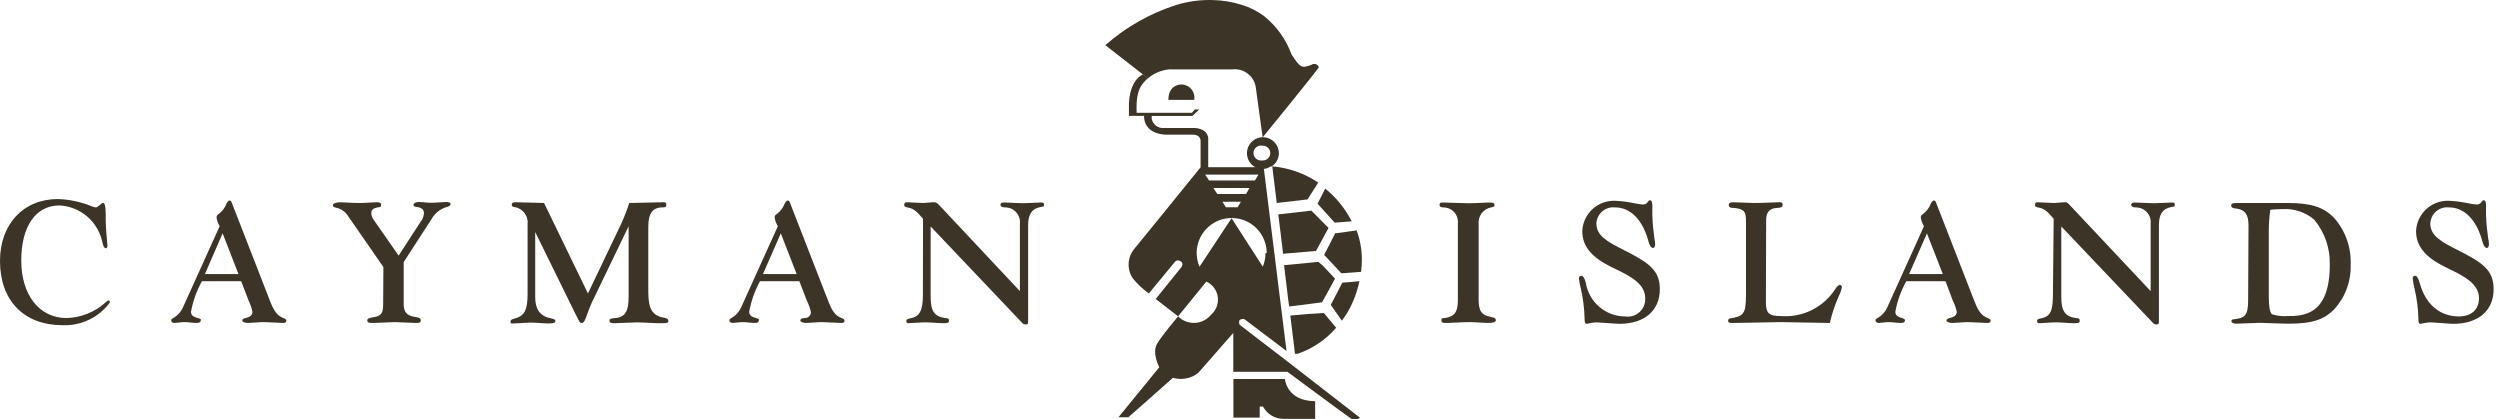 <svg width="298" height="50" viewBox="0 0 298 50" fill="none" xmlns="http://www.w3.org/2000/svg">
<path d="M6.901 23.727C8.232 23.769 9.546 24.042 10.784 24.533C10.981 24.621 11.188 24.685 11.4 24.724C11.561 24.724 11.649 24.65 11.883 24.445C12.117 24.24 12.176 24.196 12.308 24.196C12.44 24.196 12.601 24.43 12.601 25.573C12.591 26.513 12.635 27.452 12.733 28.387C12.733 28.592 12.806 29.061 12.806 29.207C12.806 29.354 12.806 29.588 12.63 29.588C12.455 29.588 12.323 29.412 12.206 28.885C11.96 27.689 11.325 26.609 10.4 25.813C9.474 25.018 8.311 24.552 7.092 24.489C4.264 24.489 2.535 26.965 2.535 31.053C2.535 35.141 4.674 37.911 7.942 37.911C9.69 37.861 11.361 37.179 12.645 35.991C12.777 35.874 12.85 35.83 12.953 35.83C13.055 35.83 13.099 35.918 13.099 36.05C12.452 36.935 11.595 37.646 10.605 38.119C9.616 38.592 8.524 38.812 7.429 38.761C2.857 38.761 0 35.83 0 31.112C0 26.716 2.784 23.727 6.901 23.727Z" fill="#3B3427"/>
<path d="M26.184 26.966C26.002 26.659 25.878 26.321 25.818 25.969C25.818 25.764 25.818 25.676 26.111 25.471C26.52 25.16 26.83 24.738 27.005 24.255C27.137 24.035 27.239 23.903 27.386 23.903C27.532 23.903 27.561 24.006 27.635 24.182L32.236 36.006C32.69 37.149 33.071 37.603 33.701 37.882C34.038 37.999 34.126 38.072 34.126 38.219C34.126 38.365 34.053 38.497 33.76 38.497C33.466 38.497 31.884 38.394 31.415 38.394C30.946 38.394 29.877 38.497 29.569 38.497C29.261 38.497 28.88 38.394 28.88 38.219C28.88 38.043 28.997 37.969 29.378 37.882C29.759 37.794 30.096 37.574 30.096 37.178C29.998 36.706 29.841 36.248 29.628 35.816L28.748 33.515H24.074C23.444 34.647 23.003 35.875 22.77 37.149C22.77 37.53 22.975 37.75 23.517 37.896C24.06 38.043 23.928 38.057 23.928 38.204C23.928 38.35 23.825 38.497 23.444 38.497C23.063 38.497 22.36 38.394 21.979 38.394C21.598 38.394 21.012 38.497 20.807 38.497C20.602 38.497 20.411 38.394 20.411 38.219C20.411 38.043 20.411 38.057 20.689 37.896C21.18 37.606 21.569 37.171 21.803 36.651L26.184 26.966ZM26.536 27.815L24.426 32.665H28.426L26.536 27.815Z" fill="#3B3427"/>
<path d="M45.701 31.83L41.496 25.764C41.337 25.502 41.124 25.276 40.871 25.102C40.619 24.927 40.332 24.808 40.03 24.753C39.752 24.68 39.679 24.621 39.679 24.445C39.679 24.27 40.074 24.108 40.529 24.108C40.983 24.108 41.994 24.196 42.77 24.196C43.547 24.196 44.529 24.108 44.91 24.108C45.291 24.108 45.437 24.196 45.437 24.431C45.437 24.665 45.334 24.651 45.012 24.724C44.455 24.826 44.265 25.032 44.265 25.398C44.269 25.635 44.335 25.867 44.455 26.072L47.518 30.468L50.155 26.409C50.379 26.122 50.512 25.775 50.536 25.413C50.536 24.973 50.258 24.753 49.686 24.665C49.393 24.665 49.291 24.577 49.291 24.402C49.291 24.226 49.54 24.079 49.935 24.079C50.331 24.079 50.829 24.167 51.401 24.167C51.972 24.167 52.866 24.079 53.144 24.079C53.423 24.079 53.716 24.152 53.716 24.299C53.716 24.445 53.599 24.592 53.276 24.665C52.887 24.776 52.523 24.962 52.206 25.213C51.89 25.465 51.626 25.776 51.43 26.131L48.118 31.244V36.153C48.118 37.208 48.456 37.618 49.481 37.779C50.009 37.852 50.155 37.955 50.155 38.204C50.155 38.453 50.009 38.497 49.54 38.497C49.071 38.497 47.591 38.395 47.049 38.395C46.507 38.395 44.968 38.497 44.529 38.497C44.089 38.497 43.781 38.497 43.781 38.219C43.781 37.94 43.957 37.926 44.455 37.823C45.422 37.677 45.672 37.354 45.672 36.358L45.701 31.83Z" fill="#3B3427"/>
<path d="M63.797 27.655V35.421C63.797 36.886 64.383 37.692 65.643 37.941C65.965 38.014 66.2 38.058 66.2 38.278C66.2 38.498 65.921 38.556 65.291 38.556C64.998 38.556 63.826 38.454 63.298 38.454C62.771 38.454 61.687 38.556 61.233 38.556C60.778 38.556 60.866 38.556 60.866 38.337C60.866 38.117 60.969 38.088 61.306 37.985C62.507 37.663 62.888 36.989 62.888 35.055V26.776C62.95 26.308 62.834 25.835 62.562 25.449C62.291 25.064 61.884 24.794 61.423 24.695C61.174 24.695 60.998 24.607 60.998 24.402C60.998 24.197 61.145 24.109 61.452 24.109C62.288 24.109 64.383 24.197 64.852 24.197L70.083 34.981L74.068 26.63C74.428 25.838 74.741 25.026 75.006 24.197L79.035 24.109C79.255 24.109 79.416 24.109 79.416 24.373C79.416 24.637 79.401 24.725 78.947 24.725C77.775 24.725 77.277 25.472 77.277 27.025V34.82C77.277 36.784 77.746 37.604 79.05 37.853C79.416 37.926 79.665 37.985 79.665 38.249C79.665 38.513 79.519 38.527 78.728 38.527C77.936 38.527 76.5 38.425 76.002 38.425C75.504 38.425 73.585 38.527 73.174 38.527C72.764 38.527 72.647 38.425 72.647 38.234C72.647 38.044 72.764 37.956 73.218 37.926C74.508 37.839 74.933 37.179 74.933 35.318V26.966L70.537 36.08C70.434 36.329 70.185 36.886 70.039 37.326C69.731 38.249 69.584 38.498 69.335 38.498C69.086 38.498 69.145 38.498 68.192 36.608L63.797 27.655Z" fill="#3B3427"/>
<path d="M92.72 26.966C92.535 26.659 92.406 26.321 92.339 25.969C92.339 25.764 92.339 25.676 92.647 25.471C93.052 25.156 93.361 24.735 93.541 24.255C93.673 24.035 93.761 23.903 93.922 23.903C94.083 23.903 94.083 24.006 94.171 24.182L98.772 36.006C99.226 37.149 99.592 37.603 100.237 37.882C100.559 37.999 100.662 38.072 100.662 38.219C100.662 38.365 100.662 38.497 100.281 38.497C99.9 38.497 98.42 38.394 97.951 38.394C97.482 38.394 96.398 38.497 96.105 38.497C95.812 38.497 95.402 38.394 95.402 38.219C95.402 38.043 95.519 37.911 95.929 37.911C96.34 37.911 96.662 37.603 96.662 37.208C96.562 36.734 96.4 36.275 96.178 35.845L95.284 33.515H90.596C89.974 34.649 89.538 35.876 89.306 37.149C89.306 37.53 89.511 37.75 90.054 37.896C90.596 38.043 90.449 38.057 90.449 38.204C90.449 38.35 90.347 38.497 89.98 38.497C89.614 38.497 88.881 38.394 88.515 38.394C88.149 38.394 87.533 38.497 87.343 38.497C87.152 38.497 86.947 38.394 86.947 38.219C86.947 38.043 86.947 38.057 87.211 37.896C87.709 37.61 88.104 37.174 88.339 36.651L92.72 26.966ZM93.072 27.815L90.947 32.665H94.962L93.072 27.815Z" fill="#3B3427"/>
<path d="M110.025 26.072C109.204 25.105 108.823 24.826 108.135 24.724C107.856 24.65 107.783 24.606 107.783 24.401C107.778 24.362 107.783 24.321 107.796 24.284C107.809 24.246 107.83 24.212 107.858 24.184C107.887 24.155 107.921 24.134 107.959 24.121C107.996 24.108 108.037 24.104 108.076 24.108L110.04 24.196L111.27 24.108C111.519 24.108 111.637 24.108 111.944 24.445L121.571 34.702V26.687C121.6 26.442 121.577 26.194 121.503 25.958C121.43 25.722 121.307 25.505 121.144 25.32C120.981 25.135 120.781 24.986 120.557 24.883C120.332 24.78 120.089 24.726 119.842 24.724C119.534 24.724 119.256 24.65 119.256 24.43C119.256 24.211 119.388 24.137 119.681 24.137C119.974 24.137 121.556 24.225 121.952 24.225C122.348 24.225 123.813 24.137 124.062 24.137C124.311 24.137 124.443 24.137 124.443 24.387C124.443 24.636 124.443 24.606 124.018 24.68C122.992 24.885 122.553 25.529 122.553 26.878V38.175C122.553 38.585 122.553 38.673 122.26 38.673C122.147 38.67 122.036 38.639 121.937 38.585L110.933 26.995V35.42C110.933 37.061 111.373 37.735 112.648 37.911C113.014 37.911 113.117 37.984 113.117 38.233C113.117 38.482 112.97 38.526 112.428 38.526C111.886 38.526 110.963 38.424 110.333 38.424C109.703 38.424 108.516 38.526 108.267 38.526C108.235 38.526 108.203 38.52 108.173 38.507C108.144 38.494 108.117 38.476 108.095 38.452C108.073 38.429 108.057 38.401 108.046 38.371C108.035 38.341 108.03 38.309 108.032 38.277C108.032 38.087 108.12 38.028 108.457 37.955C109.629 37.75 110.01 37.061 110.01 35.097L110.025 26.072Z" fill="#3B3427"/>
<path d="M176.254 35.728C176.254 37.076 176.606 37.574 177.719 37.779C178.188 37.882 178.306 37.955 178.306 38.175C178.306 38.395 177.91 38.497 177.397 38.497C176.884 38.497 175.932 38.395 175.126 38.395C174.32 38.395 172.957 38.497 172.489 38.497C172.02 38.497 171.815 38.497 171.815 38.175C171.815 37.852 171.932 37.97 172.313 37.896C173.426 37.706 173.778 37.135 173.778 35.757V26.614C173.8 26.378 173.773 26.139 173.699 25.913C173.625 25.687 173.505 25.479 173.347 25.302C173.189 25.125 172.996 24.982 172.78 24.882C172.564 24.783 172.33 24.729 172.093 24.724C171.771 24.724 171.595 24.651 171.595 24.402C171.595 24.152 171.727 24.138 172.093 24.138C172.459 24.138 174.159 24.226 175.023 24.226C175.888 24.226 177.221 24.138 177.47 24.138C177.719 24.138 178.144 24.138 178.144 24.387C178.144 24.636 178.144 24.636 177.719 24.724C177.266 24.816 176.864 25.075 176.593 25.45C176.322 25.824 176.201 26.287 176.254 26.746V35.728Z" fill="#3B3427"/>
<path d="M197.192 28.358C197.247 28.604 197.281 28.854 197.294 29.105C197.294 29.384 197.192 29.56 197.045 29.56C196.899 29.56 196.635 29.355 196.489 28.739C195.8 26.19 194.349 24.724 192.532 24.724C192.257 24.692 191.978 24.717 191.713 24.797C191.447 24.878 191.202 25.013 190.991 25.193C190.78 25.373 190.609 25.595 190.489 25.845C190.368 26.095 190.301 26.367 190.291 26.644C190.291 28.109 191.609 28.812 193.456 29.75C196.635 31.347 197.851 32.241 197.851 34.483C197.851 37.032 196.005 38.6 193.045 38.6C192.62 38.6 190.628 38.424 190.261 38.424C189.89 38.445 189.522 38.504 189.162 38.6C188.957 38.6 188.884 38.468 188.884 38.029C188.858 36.77 188.7 35.518 188.415 34.292C188.314 33.933 188.245 33.565 188.21 33.193C188.21 32.988 188.313 32.871 188.488 32.871C188.664 32.871 188.855 33.047 189.031 33.721C189.211 34.835 189.782 35.849 190.641 36.582C191.499 37.315 192.59 37.718 193.719 37.721C194.026 37.767 194.339 37.745 194.636 37.654C194.933 37.564 195.206 37.409 195.435 37.2C195.664 36.99 195.843 36.732 195.959 36.445C196.076 36.157 196.126 35.847 196.108 35.538C196.108 33.824 194.32 32.915 192.62 32.094C190.921 31.274 188.606 30.102 188.606 27.567C188.624 27.069 188.741 26.58 188.95 26.127C189.159 25.675 189.455 25.268 189.821 24.93C190.187 24.593 190.617 24.331 191.084 24.16C191.552 23.988 192.049 23.912 192.547 23.933C193.311 23.97 194.07 24.068 194.818 24.226C195.136 24.299 195.46 24.348 195.785 24.373C195.912 24.387 196.041 24.365 196.156 24.307C196.27 24.25 196.365 24.161 196.43 24.05C196.533 23.904 196.576 23.875 196.679 23.875C196.782 23.875 197.001 23.875 196.957 24.93C196.944 25.934 197.008 26.938 197.148 27.933L197.192 28.358Z" fill="#3B3427"/>
<path d="M210.496 36.036C210.496 37.355 210.863 37.677 212.313 37.677C213.588 37.771 214.863 37.516 216.004 36.941C217.145 36.365 218.108 35.49 218.79 34.41C219.039 34.073 219.127 33.97 219.332 33.97C219.395 33.978 219.453 34.009 219.494 34.058C219.535 34.107 219.556 34.17 219.552 34.234C219.488 34.592 219.37 34.938 219.2 35.26C218.732 36.3 218.369 37.385 218.116 38.498L212.255 38.395L206.701 38.498C206.145 38.498 205.998 38.498 205.998 38.219C205.998 37.941 206.203 37.97 206.555 37.897C208.123 37.604 208.123 37.062 208.123 34.293V26.395C208.123 25.194 207.888 24.93 206.804 24.798C206.218 24.798 206.071 24.681 206.071 24.432C206.071 24.183 206.276 24.109 206.569 24.109L209.09 24.197C210.086 24.197 211.727 24.109 212.02 24.109C212.313 24.109 212.489 24.109 212.489 24.402C212.489 24.695 212.343 24.754 211.844 24.783C211.346 24.813 210.526 24.93 210.526 26.248L210.496 36.036Z" fill="#3B3427"/>
<path d="M229.339 26.966C229.154 26.659 229.025 26.321 228.959 25.969C228.959 25.764 228.958 25.676 229.266 25.471C229.671 25.156 229.98 24.735 230.16 24.255C230.292 24.035 230.38 23.903 230.541 23.903C230.702 23.903 230.717 24.006 230.79 24.182L235.391 36.006C235.845 37.149 236.211 37.603 236.856 37.882C237.179 37.999 237.281 38.072 237.281 38.219C237.281 38.365 237.208 38.497 236.9 38.497C236.592 38.497 235.039 38.394 234.57 38.394C234.101 38.394 233.017 38.497 232.724 38.497C232.431 38.497 232.021 38.394 232.021 38.219C232.021 38.043 232.153 37.969 232.519 37.882C232.885 37.794 233.252 37.574 233.252 37.178C233.152 36.704 232.99 36.246 232.768 35.816L231.904 33.515H227.23C226.599 34.647 226.159 35.875 225.925 37.149C225.925 37.53 226.131 37.75 226.673 37.896C226.995 37.999 227.068 38.057 227.068 38.204C227.068 38.35 226.98 38.497 226.599 38.497C226.219 38.497 225.501 38.394 225.134 38.394C224.768 38.394 224.153 38.497 223.962 38.497C223.772 38.497 223.566 38.394 223.566 38.219C223.566 38.043 223.566 38.057 223.83 37.896C224.328 37.61 224.723 37.174 224.958 36.651L229.339 26.966ZM229.691 27.815L227.567 32.665H231.581L229.691 27.815Z" fill="#3B3427"/>
<path d="M244.798 26.073C243.978 25.106 243.612 24.827 242.908 24.725C242.645 24.651 242.571 24.607 242.571 24.402C242.571 24.197 242.659 24.109 242.864 24.109L244.828 24.197L246.059 24.109C246.308 24.109 246.425 24.109 246.718 24.446L256.359 34.703V26.688C256.388 26.442 256.365 26.192 256.29 25.956C256.216 25.719 256.092 25.501 255.928 25.315C255.763 25.13 255.561 24.982 255.335 24.88C255.109 24.778 254.864 24.725 254.616 24.725C254.323 24.725 254.044 24.651 254.044 24.432C254.044 24.212 254.176 24.139 254.469 24.139C254.762 24.139 256.33 24.227 256.74 24.227C257.15 24.227 258.601 24.139 258.85 24.139C259.099 24.139 259.231 24.139 259.231 24.388C259.231 24.637 259.231 24.607 258.806 24.681C257.78 24.886 257.341 25.53 257.341 26.879V38.176C257.341 38.586 257.341 38.674 257.048 38.674C256.935 38.673 256.823 38.643 256.726 38.586L245.707 26.996V35.421C245.707 37.062 246.161 37.736 247.436 37.912C247.802 37.912 247.905 37.985 247.905 38.234C247.905 38.483 247.758 38.527 247.201 38.527C246.645 38.527 245.736 38.425 245.121 38.425C244.505 38.425 243.304 38.527 243.055 38.527C243.022 38.53 242.989 38.525 242.959 38.513C242.928 38.501 242.901 38.483 242.878 38.459C242.856 38.435 242.839 38.406 242.829 38.375C242.819 38.344 242.816 38.311 242.82 38.278C242.82 38.088 242.894 38.029 243.245 37.956C244.418 37.751 244.711 37.062 244.711 35.099L244.798 26.073Z" fill="#3B3427"/>
<path d="M268.022 26.893C268.022 25.574 267.626 25.002 266.557 24.856C266.249 24.856 265.956 24.753 265.956 24.504C265.956 24.255 266.103 24.197 266.777 24.197H268.916H271.084H272.682C275.524 24.197 276.989 24.695 278.235 25.984C279.584 27.523 280.287 29.522 280.198 31.567C280.265 33.538 279.549 35.456 278.205 36.9C277.165 37.941 275.92 38.585 272.857 38.585C271.978 38.585 269.927 38.483 269.399 38.483C268.872 38.483 266.85 38.585 266.557 38.585C266.264 38.585 265.985 38.483 265.985 38.292C265.985 38.102 266.103 38.058 266.381 38.043C267.582 37.897 267.978 37.589 267.978 35.816L268.022 26.893ZM270.44 35.332C270.44 36.461 270.557 37.252 270.806 37.457C271.387 37.644 271.999 37.718 272.608 37.677C274.425 37.677 277.707 37.677 277.707 31.596C277.776 29.628 277.119 27.704 275.861 26.189C274.793 25.278 273.408 24.826 272.007 24.929C271.597 24.929 271.304 24.929 270.616 25.002C270.497 25.862 270.438 26.728 270.44 27.596V35.332Z" fill="#3B3427"/>
<path d="M296.58 28.358C296.642 28.603 296.676 28.853 296.682 29.105C296.682 29.384 296.58 29.56 296.433 29.56C296.287 29.56 296.037 29.355 295.891 28.739C295.188 26.19 293.752 24.724 291.935 24.724C291.659 24.692 291.38 24.717 291.115 24.797C290.85 24.878 290.604 25.013 290.393 25.193C290.183 25.373 290.012 25.595 289.891 25.845C289.771 26.095 289.703 26.367 289.693 26.644C289.693 28.109 291.012 28.812 292.843 29.75C296.037 31.347 297.239 32.241 297.239 34.483C297.239 37.032 295.393 38.6 292.433 38.6C292.008 38.6 290.015 38.424 289.634 38.424C289.263 38.448 288.895 38.507 288.535 38.6C288.345 38.6 288.272 38.468 288.272 38.029C288.246 36.769 288.084 35.517 287.788 34.292C287.692 33.933 287.628 33.565 287.598 33.193C287.598 32.988 287.7 32.871 287.876 32.871C288.052 32.871 288.242 33.047 288.418 33.721C289.488 37.531 292.272 37.721 293.092 37.721C294.558 37.721 295.495 36.93 295.495 35.538C295.495 33.824 293.693 32.915 292.008 32.094C290.323 31.274 287.993 30.102 287.993 27.567C288.012 27.069 288.129 26.58 288.338 26.127C288.546 25.675 288.842 25.268 289.208 24.93C289.575 24.593 290.004 24.331 290.472 24.16C290.94 23.988 291.437 23.912 291.935 23.933C292.694 23.97 293.448 24.068 294.191 24.226C294.515 24.299 294.843 24.347 295.173 24.373C295.3 24.387 295.429 24.365 295.543 24.307C295.658 24.25 295.753 24.161 295.818 24.05C295.92 23.904 295.964 23.875 296.067 23.875C296.169 23.875 296.389 23.875 296.331 24.93C296.321 25.934 296.389 26.939 296.536 27.933L296.58 28.358Z" fill="#3B3427"/>
<path d="M151.565 19.845C151.832 19.676 152.052 19.442 152.206 19.166C152.359 18.89 152.441 18.579 152.444 18.263C152.441 17.778 152.255 17.313 151.924 16.959C151.592 16.606 151.139 16.391 150.656 16.358H150.436C150.022 16.381 149.627 16.538 149.311 16.805C148.994 17.073 148.774 17.437 148.682 17.841C148.591 18.245 148.635 18.668 148.806 19.046C148.977 19.424 149.266 19.735 149.63 19.933H144.019V16.431C143.857 15.259 142.407 15.259 142.407 15.259C142.407 15.259 139.344 15.259 138.758 15.259C138.43 15.29 138.102 15.202 137.833 15.011C137.564 14.82 137.372 14.539 137.293 14.219C137.266 14.088 137.266 13.954 137.293 13.823H142.128L142.964 13.046H142.407L142.084 13.442H135.491C135.359 10.673 136.092 10.013 136.839 9.31L136.253 8.856C134.465 9.735 134.568 12.607 134.568 12.607V13.808H136.385C136.364 13.915 136.364 14.024 136.385 14.131C136.648 16.138 139.066 16.05 139.066 16.05H142.158C143.242 16.05 143.11 16.915 143.11 16.915V19.948L142.832 20.285C141.557 21.867 136.267 28.387 135.198 29.677C134.792 30.169 134.559 30.781 134.532 31.418C134.506 32.055 134.688 32.684 135.051 33.208C135.601 33.88 136.236 34.476 136.941 34.981L140.106 31.142C140.194 31.073 140.302 31.036 140.414 31.036C140.526 31.036 140.634 31.073 140.722 31.142C141.132 31.362 140.854 31.802 140.854 31.802L137.762 35.641L140.429 37.706L143.799 33.56C144.16 33.726 144.474 33.98 144.711 34.299C144.949 34.618 145.103 34.992 145.158 35.386C145.213 35.78 145.169 36.181 145.029 36.553C144.889 36.925 144.657 37.257 144.356 37.516C144.122 37.804 143.83 38.04 143.499 38.208C143.168 38.375 142.805 38.471 142.435 38.489C142.064 38.507 141.694 38.447 141.348 38.312C141.002 38.177 140.689 37.971 140.429 37.706C140.429 37.706 138.509 39.992 138.011 40.842C137.205 41.956 138.187 43.773 138.187 43.773L133.322 49.736H134.494C134.494 49.736 139.403 45.428 139.813 45.033C140.326 45.185 140.869 45.211 141.394 45.109C141.92 45.007 142.413 44.78 142.832 44.447L147.008 39.684V44.315H153.455C153.455 44.315 160.502 49.546 161.03 49.883C161.2 49.973 161.393 50.013 161.585 49.997C161.777 49.981 161.961 49.911 162.114 49.795L153.631 43.216L147.77 38.718C147.77 38.718 147.608 38.351 147.77 38.146C147.846 38.089 147.935 38.049 148.028 38.029C148.121 38.009 148.218 38.009 148.312 38.029L153.352 41.838L150.656 20.138C150.939 20.103 151.21 20.003 151.447 19.845M150.422 17.369H150.539C150.772 17.369 150.996 17.462 151.161 17.626C151.325 17.791 151.418 18.015 151.418 18.248C151.418 18.481 151.325 18.705 151.161 18.87C150.996 19.035 150.772 19.127 150.539 19.127H150.422C150.296 19.143 150.168 19.133 150.046 19.096C149.925 19.058 149.813 18.996 149.717 18.912C149.622 18.828 149.545 18.725 149.493 18.609C149.441 18.493 149.414 18.368 149.414 18.241C149.414 18.114 149.441 17.988 149.493 17.872C149.545 17.757 149.622 17.653 149.717 17.57C149.813 17.486 149.925 17.423 150.046 17.386C150.168 17.349 150.296 17.338 150.422 17.354M150.011 20.812L149.586 21.515H144.121L143.652 20.812H150.011ZM145.103 23.127L144.634 22.409H148.942L148.531 23.127H145.103ZM147.916 24.05L147.52 24.71H146.128L145.718 24.05H147.916ZM150.847 30.175C150.846 30.728 150.736 31.276 150.524 31.787L146.802 26.014L142.978 31.802C142.762 31.281 142.647 30.724 142.641 30.16C142.641 29.053 143.081 27.991 143.864 27.208C144.647 26.424 145.71 25.985 146.817 25.985C147.925 25.985 148.987 26.424 149.77 27.208C150.553 27.991 150.993 29.053 150.993 30.16" fill="#3B3427"/>
<path d="M152.297 24.181L155.858 23.771L157.132 21.764C155.499 20.666 153.613 20 151.652 19.829L152.194 24.225L152.297 24.181Z" fill="#3B3427"/>
<path d="M155.887 37.428L153.807 37.618L154.363 42.175H154.495H154.671C156.452 41.563 158.039 40.492 159.272 39.069C158.876 38.615 157.807 37.311 157.807 37.311L155.887 37.428Z" fill="#3B3427"/>
<path d="M157.059 24.285L159.095 26.541L161.117 26.38C160.356 24.872 159.282 23.543 157.967 22.482L157.059 24.27V24.285Z" fill="#3B3427"/>
<path d="M160.444 37.531C161.207 36.297 161.748 34.938 162.041 33.516C161.294 33.604 160.004 33.692 160.004 33.692L158.627 36.344L159.96 38.234C159.96 38.234 160.165 37.897 160.444 37.516" fill="#3B3427"/>
<path d="M159.169 27.786L157.836 30.394L157.939 30.482L159.887 32.577L162.246 32.401C162.304 31.915 162.333 31.426 162.334 30.936C162.333 29.75 162.12 28.574 161.704 27.463L159.287 27.8L159.169 27.786Z" fill="#3B3427"/>
<path d="M158.363 27.171L156.312 25.105L152.37 25.559C152.561 27.025 152.751 28.636 152.942 30.248L156.868 29.911L158.363 27.171Z" fill="#3B3427"/>
<path d="M157.279 31.332L157.162 31.215L153.06 31.611C153.235 33.076 153.411 34.541 153.572 35.845L153.675 36.534L156.239 36.212L157.587 36.036L157.675 35.875L159.14 33.222L157.675 31.655L157.279 31.332Z" fill="#3B3427"/>
<path d="M140.737 10.072C140.737 10.072 139.271 10.072 139.271 11.904H142.348C142.389 11.685 142.381 11.46 142.327 11.245C142.272 11.029 142.172 10.827 142.034 10.654C141.895 10.48 141.72 10.338 141.522 10.238C141.323 10.138 141.105 10.081 140.883 10.072" fill="#3B3427"/>
<path d="M147.022 45.238V49.78H150.158V48.461H150.554C150.782 48.896 151.123 49.261 151.54 49.519C151.958 49.776 152.437 49.917 152.927 49.927H156.766V47.817C153.367 47.817 153.162 45.179 153.162 45.179H147.008L147.022 45.238Z" fill="#3B3427"/>
<path d="M147.022 44.256H147.008V44.33H147.022V44.256Z" fill="#3B3427"/>
<path d="M139.549 8.27H146.875C147.513 8.191 148.157 8.358 148.676 8.736C149.196 9.114 149.552 9.675 149.674 10.306L150.509 16.372C150.509 16.372 156.824 8.636 157.205 8.02C157.184 7.946 157.147 7.878 157.098 7.819C157.049 7.759 156.988 7.711 156.919 7.677C156.85 7.642 156.775 7.622 156.698 7.619C156.621 7.615 156.544 7.627 156.473 7.654C156.143 7.822 155.785 7.927 155.418 7.962C154.802 7.962 154.363 7.039 153.952 6.497C153.303 4.702 152.173 3.12 150.685 1.925C149.879 1.327 148.977 0.871 148.018 0.577C146.894 0.222 145.724 0.03 144.545 0.006C143.093 -0.036 141.643 0.157 140.252 0.577C137.118 1.574 134.224 3.211 131.754 5.383L136.838 9.339C137.608 8.677 138.579 8.295 139.593 8.255" fill="#3B3427"/>
</svg>
